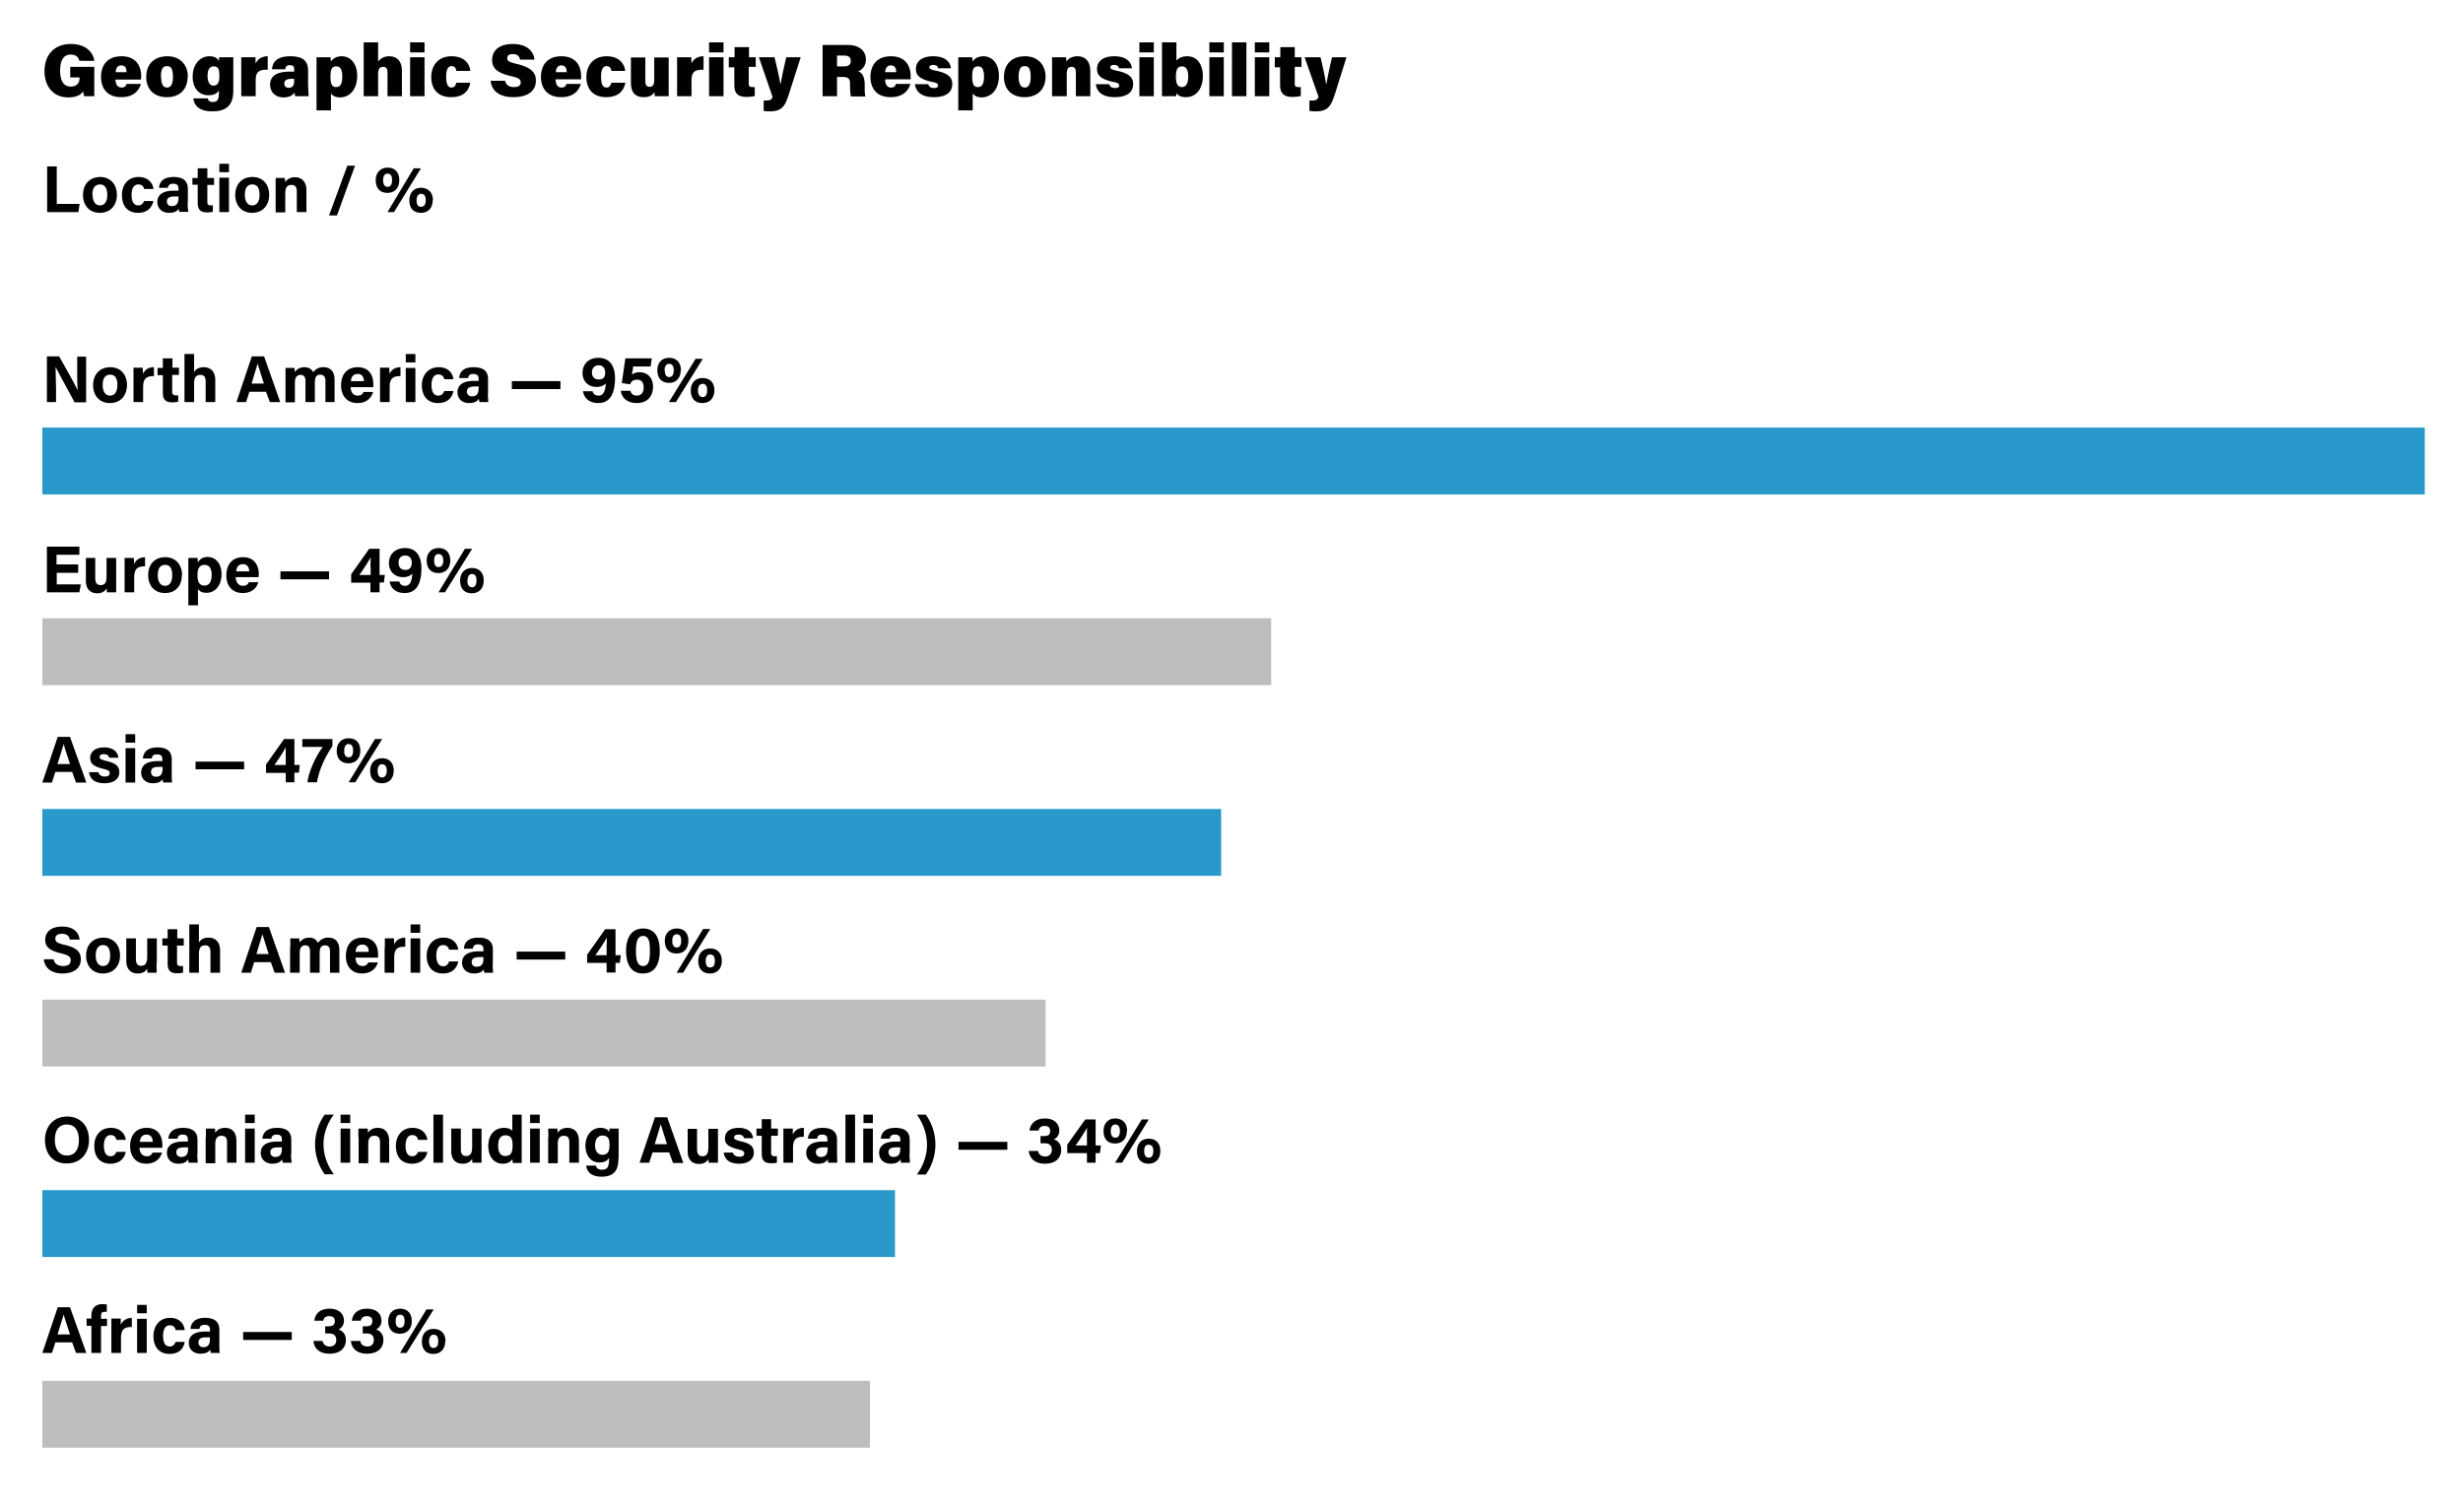 <svg version="1.1" id="Layer_1" xmlns="http://www.w3.org/2000/svg" x="0" y="0" viewBox="0 0 1024 628.8" style="enable-background:new 0 0 1024 628.84" xml:space="preserve"><style>.st0{fill:#010101}.st1{fill:#bcbec0}.st2{fill:#2899ca}</style><path class="st0" d="M39.1 40H35a12 12 0 0 1-.4-2c-1.2 1.7-3.3 2.5-6.2 2.5-6.6 0-9.9-5-9.9-10.9 0-6.5 3.8-11.3 11-11.3 6.4 0 9.3 3.7 9.7 7H33c-.3-1.1-1-2.6-3.6-2.6-3.5 0-4.4 3.3-4.4 6.7 0 3.4 1 6.6 4.4 6.6 3.2 0 3.7-2.3 3.7-3.7v-.1h-3.9v-4.4h10V40zM48 33c0 1.7.7 3.4 2.5 3.4 1.4 0 1.8-.6 2.1-1.5h6c-.7 2.2-2.5 5.5-8.2 5.5-6.2 0-8.4-4.1-8.4-8.4 0-4.8 2.6-8.6 8.5-8.6 6.3 0 8.2 4.3 8.2 8.3l-.1 1.4H48.1zm4.6-3c0-1.5-.4-2.8-2.2-2.8-1.6 0-2.2 1.2-2.3 2.8h4.5zM78 31.9c0 5-3 8.5-8.6 8.5-5.8 0-8.6-3.7-8.6-8.4 0-5 3-8.6 8.8-8.6 5.3 0 8.5 3.6 8.5 8.5zm-11 0c0 3.1.8 4.5 2.5 4.5 1.5 0 2.4-1.4 2.4-4.4 0-3.4-.8-4.5-2.5-4.5-1.5 0-2.5 1-2.5 4.4zM97 37.6c0 5.3-2 8.7-8.7 8.7-6.6 0-7.7-3.5-7.9-5.4h6c.2 1 .7 1.5 2 1.5 2.2 0 2.6-1.2 2.6-3.9v-.9c-.8 1.3-2 2-4.4 2-4.2 0-6.5-3.4-6.5-7.7 0-5 2.9-8.5 7-8.5 2.5 0 3.6 1.2 3.9 2l.1-1.6H97v13.8zm-8.3-2c2 0 2.5-1.6 2.5-4 0-2.6-.3-4-2.4-4-1.4 0-2.5 1-2.5 4 0 2.5.9 4 2.4 4zM100.3 28.5v-4.7h5.9l.1 2.6c.7-1.5 2.2-3 5-3V29c-3.4-.1-5 .7-5 4.5V40h-6V28.5zM128.1 35.2l.2 4.8h-5.5c-.2-.3-.3-1-.3-1.5-.8 1-2 2-4.6 2-3.6 0-5.6-2.4-5.6-5.3 0-3.8 3.1-5.4 8-5.4h2v-1c0-1-.3-1.7-1.8-1.7-1.4 0-1.7.6-1.9 1.7h-5.5c.2-2.8 1.8-5.4 7.6-5.4 5.3 0 7.4 2 7.4 6v5.8zm-5.8-2.4H121c-2 0-2.8.8-2.8 2 0 .9.6 1.7 1.8 1.7 2 0 2.3-1.4 2.3-3.2v-.5zM131.6 46V23.8h5.8l.2 1.8c.6-1 2-2.2 4.5-2.2 3.4 0 6.4 2.8 6.4 8.1 0 6-3.4 9-7.1 9-2 0-3.2-.8-3.8-1.6v7h-6zm8.3-18.4c-2 0-2.5 1.3-2.5 4.4 0 2.8.6 4.2 2.3 4.2 1.8 0 2.6-1.3 2.6-4.4 0-3-.9-4.2-2.4-4.2zM157.2 17.6v8c.8-1 2.2-2.2 4.6-2.2 3.3 0 5.3 2.1 5.3 6.1V40h-6v-9.8c0-1.6-.5-2.4-1.8-2.4-1.9 0-2.1 1.5-2.1 3.4V40h-6V17.6h6zM170.5 21.8v-4.2h6v4.2h-6zm0 2h6V40h-6V23.8zM195.5 34.4c-.5 3-2.4 6-8 6-5.7 0-8.2-3.7-8.2-8.3 0-5 3-8.7 8.4-8.7 6.2 0 7.7 4.1 7.8 6.1h-5.8c-.1-1.1-.6-2-2-2s-2.2 1.4-2.2 4.4c0 3.3.8 4.5 2.2 4.5 1.3 0 1.8-1 2-2h5.8zM210 33.6c.4 1.8 1.7 2.6 3.7 2.6 1.9 0 2.8-.7 2.8-1.9 0-1.4-1-2-4.3-2.7-6.3-1.5-7.6-3.8-7.6-6.7 0-3.6 2.6-6.6 8.6-6.6 6.1 0 8.7 3.2 9 6.5h-6c-.2-1.1-.8-2.3-3-2.3-1.5 0-2.3.5-2.3 1.7s.7 1.6 4 2.4c6.6 1.6 7.9 4 7.9 7 0 4-3.1 6.8-9.4 6.8-5.9 0-9-2.7-9.4-6.8h6zM231 33c0 1.7.6 3.4 2.4 3.4 1.4 0 1.8-.6 2.1-1.5h6c-.7 2.2-2.5 5.5-8.2 5.5-6.1 0-8.4-4.1-8.4-8.4 0-4.8 2.6-8.6 8.5-8.6 6.3 0 8.2 4.3 8.2 8.3V33H231zm4.6-3c0-1.5-.5-2.8-2.2-2.8-1.6 0-2.2 1.2-2.3 2.8h4.5zM260 34.4c-.6 3-2.5 6-8 6-5.7 0-8.2-3.7-8.2-8.3 0-5 3-8.7 8.4-8.7 6 0 7.6 4.1 7.7 6.1h-5.7c-.2-1.1-.7-2-2-2-1.5 0-2.3 1.4-2.3 4.4 0 3.3.8 4.5 2.3 4.5 1.2 0 1.7-1 2-2h5.7zM278 34.9V40h-5.8l-.1-1.7c-1 1.6-2.5 2.1-4.5 2.1-3.5 0-5.3-2-5.3-6V23.9h6v9.7c0 1.5.4 2.5 1.7 2.5 1.5 0 2-.8 2-3.2v-9h6v11zM281.5 28.5v-4.7h5.9l.1 2.6c.6-1.5 2.2-3 5-3V29c-3.4-.1-5 .7-5 4.5V40h-6V28.5zM294.8 21.8v-4.2h6v4.2h-6zm0 2h6V40h-6V23.8zM303 23.8h2.4v-4.2h6v4.2h2.8v4h-2.9v7c0 1 .3 1.4 1.6 1.4h.9v3.7c-1 .3-2.5.4-3.5.4-3.9 0-5-1.9-5-5V28H303v-4zM322 23.8c1 4.1 2.2 9.3 2.4 11h.2c.3-2 1-5.5 2.3-11h6L328 39.1c-1.6 5.2-3 7.2-8 7.2-.4 0-1.6 0-2.5-.2v-4.3h1.1c1.4 0 2.2-.3 2.6-1.5l-5.7-16.5h6.5zM348 32v8h-6V18.7h10.5c5 0 7.5 2.7 7.5 6 0 2.9-1.8 4.4-3.2 5 1.3.4 2.7 1.8 2.7 5.5v.9c0 1.3 0 3 .3 4h-6c-.3-1-.4-2.6-.4-4.7v-.6c0-1.8-.4-2.8-3.2-2.8H348zm0-4.4h3c2 0 2.7-.9 2.7-2.3s-.8-2.2-2.8-2.2H348v4.5zM368 33c0 1.7.6 3.4 2.4 3.4 1.4 0 1.8-.6 2.1-1.5h6c-.7 2.2-2.5 5.5-8.2 5.5-6.2 0-8.4-4.1-8.4-8.4 0-4.8 2.6-8.6 8.5-8.6 6.3 0 8.2 4.3 8.2 8.3V33H368zm4.6-3c0-1.5-.5-2.8-2.2-2.8-1.6 0-2.3 1.2-2.4 2.8h4.6zM385.9 35c.3 1 1.1 1.6 2.4 1.6 1.2 0 1.7-.4 1.7-1 0-.9-.7-1.2-2.8-1.6-5.6-1.3-6.4-3.2-6.4-5.4 0-2.4 1.7-5.2 7.2-5.2 5.3 0 7.2 2.7 7.3 5H390c0-.6-.5-1.4-2-1.4-1.1 0-1.6.5-1.6 1 0 .6.6 1 3.2 1.5 5.2 1.2 6.3 3 6.3 5.5 0 3-2.1 5.4-7.7 5.4-5.3 0-7.5-2.5-7.8-5.4h5.6zM398.4 46V23.8h5.8l.2 1.8c.6-1 2-2.2 4.5-2.2 3.4 0 6.4 2.8 6.4 8.1 0 6-3.4 9-7.2 9-2 0-3-.8-3.7-1.6v7h-6zm8.3-18.4c-2 0-2.5 1.3-2.5 4.4 0 2.8.6 4.2 2.3 4.2 1.8 0 2.6-1.3 2.6-4.4 0-3-.9-4.2-2.4-4.2zM434.7 31.9c0 5-3.2 8.5-8.7 8.5-5.8 0-8.6-3.7-8.6-8.4 0-5 3-8.6 8.8-8.6 5.3 0 8.5 3.6 8.5 8.5zm-11.2 0c0 3.1 1 4.5 2.6 4.5 1.5 0 2.4-1.4 2.4-4.4 0-3.4-.8-4.5-2.5-4.5-1.5 0-2.5 1-2.5 4.4zM437.4 28v-4.2h5.8l.2 1.8c.6-1 2-2.2 4.6-2.2 3.3 0 5.3 2.2 5.3 6.2V40h-6v-9.7c0-1.6-.4-2.5-1.8-2.5-1.3 0-2 .7-2 3V40h-6.1V28zM461.2 35c.2 1 1 1.6 2.4 1.6 1.2 0 1.7-.4 1.7-1 0-.9-.7-1.2-2.8-1.6-5.6-1.3-6.4-3.2-6.4-5.4 0-2.4 1.6-5.2 7.2-5.2 5.3 0 7.1 2.7 7.3 5h-5.4c-.1-.6-.5-1.4-2-1.4-1.2 0-1.6.5-1.6 1 0 .6.6 1 3.2 1.5 5.1 1.2 6.3 3 6.3 5.5 0 3-2.1 5.4-7.7 5.4-5.3 0-7.5-2.5-7.8-5.4h5.6zM473.7 21.8v-4.2h6v4.2h-6zm0 2h6V40h-6V23.8zM483.1 17.6h6v7.6c.8-.9 2.1-1.8 4.5-1.8 4 0 6.5 3.3 6.5 8.2 0 5-2.6 8.8-7 8.8-2.3 0-3.3-.7-4-1.7 0 .4 0 1-.2 1.3h-5.8V17.6zm8.4 10c-2 0-2.6 1.4-2.6 4.4 0 2.5.6 4.2 2.5 4.2 1.8 0 2.6-1.6 2.6-4.4 0-2.6-.8-4.2-2.5-4.2zM502.8 21.8v-4.2h6v4.2h-6zm0 2h6V40h-6V23.8zM512.2 40V17.6h6V40h-6zM521.7 21.8v-4.2h6v4.2h-6zm0 2h6V40h-6V23.8zM530 23.8h2.3v-4.2h6v4.2h2.8v4h-2.8v7c0 1 .3 1.4 1.5 1.4h1v3.7c-1 .3-2.6.4-3.6.4-3.8 0-5-1.9-5-5V28H530v-4zM549 23.8c1 4.1 2.1 9.3 2.3 11h.2c.3-2 1-5.5 2.3-11h6L555 39.1c-1.7 5.2-3 7.2-8 7.2-.5 0-1.7 0-2.6-.2v-4.3h1.2c1.3 0 2.1-.3 2.6-1.5l-5.8-16.5h6.5zM19.5 69.2h4.1v15.6h9.5l-.5 3.4h-13v-19zM48.6 81c0 4.3-2.6 7.5-7.1 7.5-4.4 0-7-3.2-7-7.4 0-4.4 2.7-7.5 7.2-7.5 4.1 0 6.9 3 6.9 7.4zm-10.1 0c0 2.8 1.2 4.4 3 4.4 2 0 3.1-1.6 3.1-4.3 0-3-1.1-4.4-3-4.4S38.4 78 38.4 81zM63.8 83.6c-.5 2.3-2.2 4.9-6.4 4.9-4.5 0-6.7-3-6.7-7.4 0-4.2 2.5-7.5 6.9-7.5 4.7 0 6.1 3.4 6.2 5h-3.9c-.2-1.1-.9-1.9-2.4-1.9-1.8 0-2.8 1.6-2.8 4.3 0 3 1 4.4 2.8 4.4 1.3 0 2-.8 2.4-1.8h3.9zM78 84.5c0 1.3.2 3.3.3 3.6h-3.8l-.2-1.3c-.5.8-1.5 1.7-4 1.7-3.4 0-4.9-2.3-4.9-4.5 0-3.2 2.6-4.7 6.8-4.7h2v-.9c0-1-.3-2-2.2-2-1.6 0-2 .7-2.2 1.7h-3.7c.2-2.5 1.8-4.5 6.1-4.5 3.8 0 5.9 1.5 5.9 5v5.9zm-3.8-2.8h-1.6c-2.3 0-3.2.7-3.2 2 0 1.1.6 2 2 2 2.5 0 2.8-1.8 2.8-3.6v-.4zM80 74h2.2v-4h4v4H89v2.9h-2.8v7c0 1.1.3 1.5 1.5 1.5h.8V88c-.7.3-1.8.3-2.6.3-2.8 0-3.7-1.5-3.7-4v-7.5H80v-3zM91.2 71.6v-3.5h4v3.5h-4zm0 2.3h4v14.3h-4V73.9zM111.9 81c0 4.3-2.6 7.5-7.1 7.5-4.4 0-7-3.2-7-7.4 0-4.4 2.7-7.5 7.2-7.5 4.2 0 6.9 3 6.9 7.4zm-10.1 0c0 2.8 1.2 4.4 3 4.4 2 0 3.1-1.6 3.1-4.3 0-3-1-4.4-3-4.4-1.9 0-3.1 1.3-3.1 4.3zM114.6 77.5V74h3.8l.2 1.8c.4-.8 1.6-2.1 4-2.1 3 0 4.8 2 4.8 5.5v9h-4v-8.5c0-1.7-.5-2.8-2.2-2.8-1.7 0-2.6 1-2.6 3.4v8h-4V77.5zM136.8 89.6l7.6-20.7h3.2l-7.5 20.7h-3.3zM166 75c0 3-1.8 5.2-4.9 5.2-3 0-4.9-1.8-4.9-5.3 0-2.9 1.8-5.2 5-5.2 2.8 0 4.8 1.8 4.8 5.2zm-6.7 0c0 1.7.6 2.7 1.9 2.7 1.1 0 1.8-.9 1.8-2.8 0-2-.7-2.7-1.9-2.7-1.1 0-1.8.9-1.8 2.7zm1.8 13.2L172 70h3l-11.2 18.2h-2.8zm18.8-5c0 3.2-1.8 5.3-4.9 5.3-3 0-4.8-1.8-4.8-5.2 0-3 1.7-5.2 4.8-5.2 2.9 0 5 1.8 5 5.2zm-6.7 0c0 1.9.6 2.8 1.8 2.8 1.2 0 2-.8 2-2.7 0-2-.8-2.7-2-2.7-1 0-1.8.9-1.8 2.7zM19.5 167.2v-19h5.1c2.4 4.3 6.8 12 7.6 14h.1c-.2-1.9-.2-5.2-.2-8.3v-5.6h3.7v19H31c-2-3.8-6.9-12.6-7.9-14.8l.2 9v5.7h-3.8zM52.8 160c0 4.4-2.6 7.6-7.1 7.6-4.4 0-7-3.2-7-7.4 0-4.4 2.7-7.5 7.2-7.5 4.2 0 6.9 3 6.9 7.4zm-10.1.1c0 2.8 1.2 4.4 3 4.4 2 0 3.1-1.6 3.1-4.4 0-3-1.1-4.3-3-4.3s-3.1 1.3-3.1 4.3zM55.5 156.9v-4h3.8l.2 2.6c.6-1.6 2-2.8 4.5-2.8v3.7c-2.8 0-4.5.7-4.5 4.6v6.2h-4V157zM65.5 153h2.2V149h4v3.9h2.7v3h-2.8v7c0 1 .4 1.5 1.5 1.5h1v2.6c-.8.3-2 .3-2.7.3-2.8 0-3.7-1.5-3.7-4V156h-2.2v-3zM80.7 147.2v7.5c.6-1 1.7-2 4-2 2.7 0 4.8 1.6 4.8 5.4v9.1h-4v-8.5c0-1.9-.6-2.8-2.2-2.8-2.2 0-2.6 1.6-2.6 3.8v7.5h-4v-20h4zM103.7 162.9l-1.4 4.3h-4l6.4-19h5.1l6.7 19h-4.3l-1.6-4.3h-6.9zm6-3.4-2.6-8.3-2.5 8.3h5.2zM118.7 156.7V153h3.7l.2 1.7c.7-1 1.9-2 4-2 2 0 3.1 1 3.6 2.1a5 5 0 0 1 4.4-2.1c2.5 0 4.5 1.5 4.5 5.2v9.3h-3.8v-8.8c0-1.3-.5-2.6-2.1-2.6-1.7 0-2.3 1.1-2.3 3.3v8.1H127v-8.7c0-1.4-.4-2.6-2-2.6s-2.4 1-2.4 3.4v8h-3.9v-10.6zM145.8 161c0 1.8.9 3.5 2.8 3.5 1.7 0 2.2-.7 2.5-1.5h4c-.5 1.7-2 4.6-6.5 4.6-4.7 0-6.8-3.5-6.8-7.3 0-4.4 2.3-7.6 6.9-7.6 4.9 0 6.5 3.5 6.5 7v1.3h-9.4zm5.5-2.4c0-1.7-.7-3.1-2.6-3.1-1.9 0-2.7 1.3-2.8 3h5.4zM158 156.9v-4h3.8l.2 2.6c.6-1.6 2.1-2.8 4.5-2.8v3.7c-2.8 0-4.5.7-4.5 4.6v6.2h-4V157zM168.7 150.7v-3.5h4v3.5h-4zm0 2.3h4v14.2h-4V153zM188.5 162.6c-.4 2.4-2.1 5-6.4 5-4.4 0-6.7-3-6.7-7.4 0-4.2 2.6-7.5 7-7.5 4.7 0 6 3.4 6.1 5h-3.8c-.2-1.1-1-2-2.4-2-1.9 0-2.9 1.6-2.9 4.4 0 3 1.1 4.4 2.8 4.4 1.4 0 2.1-.8 2.5-1.9h3.8zM202.8 163.6l.2 3.6h-3.7l-.2-1.4c-.5.8-1.5 1.8-4 1.8-3.5 0-4.9-2.3-4.9-4.5 0-3.2 2.6-4.7 6.8-4.7h2v-.9c0-1-.4-2-2.2-2-1.6 0-2 .7-2.2 1.7h-3.7c.2-2.5 1.7-4.5 6-4.5 3.9 0 6 1.5 6 4.9v6zm-3.8-2.9h-1.6c-2.4 0-3.3.8-3.3 2.2 0 1 .7 1.9 2.1 1.9 2.5 0 2.8-1.8 2.8-3.7v-.4zM233 158.5v3.3h-20.2v-3.3H233zM246.4 162.8c.3 1 1 1.7 2.5 1.7 2.5 0 2.8-3.1 3-5.1-.8 1-2.3 1.5-3.9 1.5-3.7 0-5.8-2.6-5.8-5.8 0-3.6 2.4-6.3 6.6-6.3 5.1 0 6.9 4 6.9 8.4 0 5.1-1.3 10.4-7 10.4-4.2 0-6-2.6-6.3-4.9h4zm-.3-8c0 2 1.1 3 2.8 3 1.8 0 2.7-.8 2.7-2.8 0-1.2-.5-3.1-2.7-3.1-1.8 0-2.8 1.3-2.8 3zM270.5 152.4h-7.3c0 1-.4 2.7-.5 3.4a5 5 0 0 1 3.2-1c3.6 0 5.6 2.6 5.6 6 0 3.5-1.9 6.8-6.8 6.8-3.6 0-6.2-1.9-6.6-5.1h4c.3 1.2 1.1 2 2.7 2 1.8 0 2.8-1.3 2.8-3.3 0-2-.7-3.3-2.8-3.3-1.7 0-2.4.8-2.8 1.9l-3.5-.5L260 149h11l-.5 3.3zM283 154c0 3-1.7 5.2-4.8 5.2-3 0-4.9-1.8-4.9-5.2 0-3 1.7-5.2 4.9-5.2 2.9 0 4.9 1.8 4.9 5.2zm-6.6 0c0 1.8.6 2.8 1.8 2.8 1.2 0 1.9-.9 1.9-2.8 0-2-.8-2.7-2-2.7-1 0-1.8.9-1.8 2.7zm1.7 13.2 11.1-18h3l-11.2 18h-2.9zm18.9-4.9c0 3.1-1.8 5.3-5 5.3-2.9 0-4.8-1.8-4.8-5.2 0-3 1.7-5.2 4.9-5.2 2.9 0 4.9 1.7 4.9 5.1zm-6.8 0c0 1.8.7 2.8 1.9 2.8s1.9-.9 1.9-2.8c0-2-.8-2.7-1.9-2.7s-1.9 1-1.9 2.7zM32.6 238.2h-9v4.8h10l-.6 3.3H19.5v-19H33v3.4h-9.5v4h9v3.5zM48.3 242.2v4.1h-3.9v-1.6c-1 1.4-2.2 2-4 2-2.9 0-4.7-1.8-4.7-5.3V232h3.9v8.5c0 1.5.5 2.8 2.2 2.8 1.8 0 2.5-1 2.5-3.7V232h4v10zM51.8 236v-4h3.8l.2 2.6c.6-1.7 2.1-2.8 4.5-2.9v3.8c-2.8 0-4.5.7-4.5 4.6v6.2h-4v-10.4zM75.6 239.2c0 4.3-2.5 7.4-7 7.4-4.4 0-7-3.1-7-7.4 0-4.4 2.6-7.5 7.1-7.5 4.2 0 7 3 7 7.5zm-10 0c0 2.7 1.1 4.4 3 4.4 2 0 3-1.7 3-4.4 0-3-1-4.3-3-4.3-1.8 0-3 1.3-3 4.3zM78.3 251.8V232h3.8l.2 1.8c.6-1 1.8-2.2 4-2.2 3.3 0 5.8 2.7 5.8 7.1 0 5-2.8 7.8-6.2 7.8-2 0-3-.7-3.6-1.6v6.8h-4zm6.8-16.9c-2.2 0-3 1.5-3 4.3 0 2.7.8 4.3 2.9 4.3 2 0 3-1.6 3-4.5 0-2.6-1-4.1-2.9-4.1zM98 240c0 1.8 1 3.6 3 3.6 1.6 0 2-.7 2.5-1.5h3.9c-.5 1.7-2 4.5-6.5 4.5-4.7 0-6.8-3.4-6.8-7.2 0-4.5 2.3-7.7 7-7.7 4.8 0 6.5 3.6 6.5 7.1l-.1 1.2h-9.4zm5.6-2.4c0-1.6-.7-3-2.6-3-1.9 0-2.7 1.3-2.8 3h5.4zM136.8 237.6v3.3h-20.2v-3.3h20.2zM154 246.3v-4H146v-3.5l7.5-10.6h4.3v10.9h2.2l-.4 3.1h-1.8v4.1h-3.6zm0-10.5.1-4.1c-.7 1.5-3 5-4.7 7.4h4.7v-3.3zM166 241.8c.3 1.1 1 1.8 2.4 1.8 2.6 0 2.9-3.1 3-5.1-.8 1-2.2 1.5-3.8 1.5-3.7 0-5.9-2.6-5.9-5.8 0-3.6 2.5-6.3 6.7-6.3 5.1 0 6.8 4 6.8 8.4 0 5.1-1.3 10.3-7 10.3-4.1 0-5.9-2.5-6.2-4.8h4zm-.3-7.8c0 1.8 1 3 2.8 3 1.7 0 2.7-1 2.7-3 0-1.2-.5-3-2.8-3-1.8 0-2.7 1.3-2.7 3zM187.2 233c0 3.2-1.8 5.3-5 5.3-2.8 0-4.8-1.8-4.8-5.2 0-3 1.8-5.2 5-5.2 2.8 0 4.8 1.8 4.8 5.2zm-6.7 0c0 1.9.6 2.8 1.8 2.8 1.2 0 2-.8 2-2.7 0-2-.9-2.7-2-2.7s-1.8.8-1.8 2.7zm1.8 13.3 11-18.1h3L185 246.3h-2.8zm18.8-4.9c0 3.1-1.8 5.3-4.9 5.3-3 0-4.9-1.8-4.9-5.3 0-2.9 1.7-5.2 5-5.2 2.8 0 4.8 1.8 4.8 5.2zm-6.8 0c0 1.8.7 2.8 2 2.8 1.1 0 1.8-.9 1.8-2.8 0-2-.7-2.7-1.9-2.7-1.1 0-1.8.9-1.8 2.7zM23 321l-1.4 4.4h-4l6.4-19h5.1l6.8 19h-4.3L30 321h-7zm6.1-3.3c-1.3-4-2.2-6.6-2.6-8.3l-2.6 8.3h5.2zM40.9 321.1c.3 1.1 1.2 1.8 2.7 1.8 1.4 0 2-.5 2-1.4 0-1-.7-1.3-2.7-1.8-4.6-1.1-5.4-2.6-5.4-4.6 0-2 1.5-4.3 5.8-4.3s5.8 2.4 5.9 4.3h-3.8c-.1-.5-.5-1.5-2.3-1.5-1.3 0-1.7.6-1.7 1.2 0 .7.4 1 2.7 1.6 4.8 1.1 5.5 2.7 5.5 4.8 0 2.4-1.9 4.5-6.2 4.5-4.3 0-6-2-6.4-4.6h3.9zM52.2 308.8v-3.5h4v3.5h-4zm0 2.3h4v14.3h-4V311zM71.4 321.7c0 1.4 0 3.4.2 3.7h-3.8l-.2-1.4c-.5.8-1.5 1.7-4 1.7-3.4 0-4.9-2.2-4.9-4.4 0-3.3 2.6-4.8 6.8-4.8h2v-.8c0-1-.3-2-2.2-2-1.6 0-2 .6-2.2 1.7h-3.7c.2-2.5 1.8-4.6 6-4.6 3.9 0 6 1.5 6 5v5.9zm-3.9-2.8H66c-2.4 0-3.2.7-3.2 2.1 0 1 .6 2 2 2 2.5 0 2.8-1.8 2.8-3.7v-.4zM101.5 316.7v3.2H81.3v-3.2h20.3zM118.8 325.4v-4h-8.2v-3.5l7.5-10.6h4.3v10.8h2.2l-.3 3.2h-1.9v4h-3.6zm0-10.5v-4.2c-.7 1.5-3 5-4.7 7.4h4.7V315zM138.2 307.3v3c-2.8 4-5.6 9.8-6.4 15h-4c.7-5.2 4-11.6 6.4-14.7h-8.5v-3.3h12.5zM149.8 312.2c0 3-1.8 5.2-4.9 5.2-3 0-4.9-1.8-4.9-5.2 0-3 1.8-5.2 5-5.2 2.8 0 4.8 1.7 4.8 5.2zm-6.7 0c0 1.8.6 2.7 1.9 2.7 1.1 0 1.8-.8 1.8-2.7 0-2-.7-2.8-1.9-2.8-1.1 0-1.8 1-1.8 2.8zm1.8 13.2 11-18.1h3l-11.2 18H145zm18.8-5c0 3.2-1.8 5.3-4.9 5.3-3 0-4.9-1.8-4.9-5.2 0-2.9 1.7-5.2 5-5.2 2.8 0 4.8 1.8 4.8 5.2zm-6.7 0c0 1.9.6 2.9 1.8 2.9 1.2 0 2-1 2-2.8 0-2-.8-2.7-2-2.7-1 0-1.8.9-1.8 2.7zM22.3 399c.4 1.8 1.8 2.7 4 2.7s3.1-1 3.1-2.3c0-1.6-.9-2.2-4.1-3-5.2-1.2-6.5-3-6.5-5.6 0-3.3 2.5-5.5 7-5.5 5 0 7 2.6 7.3 5.4H29c-.2-1.1-.8-2.4-3.3-2.4-1.7 0-2.7.7-2.7 2s.8 1.9 3.9 2.6c5.5 1.3 6.7 3.3 6.7 6 0 3.5-2.6 5.9-7.6 5.9-4.8 0-7.4-2.4-7.8-5.9h4.1zM49.9 397.3c0 4.3-2.6 7.5-7.1 7.5-4.4 0-7-3.2-7-7.4 0-4.4 2.7-7.5 7.2-7.5 4.1 0 6.9 3 6.9 7.4zm-10.1 0c0 2.8 1.2 4.4 3 4.4 2 0 3-1.6 3-4.3 0-3-1-4.4-3-4.4-1.8 0-3 1.4-3 4.3zM65.1 400.3v4.2h-3.8l-.1-1.7c-.9 1.4-2.1 2-4 2-2.8 0-4.7-1.8-4.7-5.3v-9.3h4v8.5c0 1.6.4 2.9 2.1 2.9 1.8 0 2.6-1 2.6-3.8v-7.6h4v10.1zM67.5 390.2h2.2v-3.8h4v3.8h2.7v3h-2.8v7c0 1.1.4 1.5 1.5 1.5h1v2.7c-.8.3-2 .3-2.7.3-2.8 0-3.7-1.5-3.7-4v-7.5h-2.2v-3zM82.7 384.4v7.5c.6-1 1.7-2 4-2 2.7 0 4.8 1.6 4.8 5.4v9.2h-4v-8.6c0-1.8-.6-2.8-2.2-2.8-2.2 0-2.6 1.6-2.6 3.8v7.6h-4v-20.1h4zM105.7 400l-1.4 4.5h-4l6.4-19h5.1l6.7 19h-4.3l-1.6-4.4h-6.9zm6-3.3-2.6-8.2-2.5 8.2h5.2zM120.7 394v-3.8h3.7l.2 1.7c.7-1 1.8-2 4-2 2 0 3 1 3.6 2.2a5 5 0 0 1 4.4-2.2c2.5 0 4.5 1.5 4.5 5.2v9.4h-3.9v-8.9c0-1.3-.4-2.5-2-2.5-1.7 0-2.3 1-2.3 3.2v8.2h-4v-8.7c0-1.5-.3-2.7-2-2.7-1.5 0-2.3 1-2.3 3.4v8h-4v-10.6zM147.8 398.2c0 1.8.9 3.5 2.8 3.5 1.7 0 2.1-.7 2.5-1.5h4c-.5 1.7-2.1 4.6-6.6 4.6-4.7 0-6.7-3.5-6.7-7.2 0-4.5 2.3-7.7 6.9-7.7 4.9 0 6.5 3.5 6.5 7v1.3h-9.4zm5.5-2.4c0-1.7-.7-3-2.7-3-1.8 0-2.6 1.2-2.8 3h5.5zM160 394.1v-3.9h3.8l.1 2.5c.7-1.6 2.2-2.8 4.6-2.8v3.8c-2.9-.1-4.6.6-4.6 4.5v6.3h-4V394zM170.7 388v-3.6h4v3.5h-4zm0 2.2h4v14.3h-4v-14.3zM190.5 399.9c-.5 2.3-2.1 4.9-6.4 4.9-4.4 0-6.7-3-6.7-7.3s2.6-7.6 7-7.6c4.7 0 6 3.5 6.1 5h-3.8c-.3-1.1-1-1.9-2.5-1.9-1.8 0-2.8 1.6-2.8 4.3 0 3 1.1 4.5 2.8 4.5 1.4 0 2.1-.8 2.5-2h3.8zM204.8 400.8l.2 3.7h-3.7l-.2-1.4c-.5.8-1.5 1.7-4 1.7-3.5 0-5-2.3-5-4.5 0-3.2 2.7-4.7 6.9-4.7h2v-.9c0-1-.4-2-2.2-2-1.7 0-2 .7-2.2 1.8h-3.7c.1-2.6 1.7-4.6 6-4.6 3.9 0 6 1.5 6 5v5.9zM201 398h-1.6c-2.4 0-3.3.7-3.3 2 0 1.1.6 2 2 2 2.6 0 2.9-1.8 2.9-3.6v-.4zM235 395.8v3.2h-20.2v-3.3H235zM252.2 404.5v-4.1h-8.1V397l7.5-10.6h4.3v10.8h2.2l-.4 3.2h-1.8v4h-3.7zm0-10.5.1-4.2c-.7 1.5-3 5-4.8 7.4h4.7V394zM274.3 395.3c0 5-1.6 9.5-7 9.5-5.3 0-7-4.4-7-9.4s1.9-9.3 7.1-9.3c5 0 6.9 4 6.9 9.2zm-9.9 0c0 3.4.4 6.4 3 6.4 2.5 0 2.8-2.8 2.8-6.4 0-3.5-.4-6.1-2.8-6.1-2.3 0-3 2.3-3 6.2zM286.2 391.2c0 3.1-1.8 5.3-4.9 5.3-3 0-4.9-1.8-4.9-5.3 0-2.9 1.8-5.1 5-5.1 2.8 0 4.8 1.7 4.8 5.1zm-6.7 0c0 1.8.6 2.8 1.9 2.8 1.1 0 1.8-.9 1.8-2.8 0-2-.7-2.7-1.9-2.7-1.1 0-1.8.9-1.8 2.7zm1.8 13.3 11-18.2h3L284 404.5h-2.8zm18.8-5c0 3.2-1.8 5.3-4.9 5.3-3 0-4.9-1.8-4.9-5.2 0-3 1.7-5.2 5-5.2 2.8 0 4.8 1.8 4.8 5.2zm-6.7 0c0 1.9.6 2.8 1.8 2.8 1.3 0 2-.8 2-2.7 0-2-.8-2.7-2-2.7-1 0-1.8.9-1.8 2.7zM37 474c0 5.3-3.2 9.8-9.3 9.8-6 0-9-4.3-9-9.8 0-5.4 3.4-9.7 9.2-9.7 5.6 0 9.1 3.9 9.1 9.7zm-14.2 0c0 3.7 1.7 6.5 5 6.5 3.7 0 5-3 5-6.4 0-3.7-1.5-6.5-5-6.5s-5 2.7-5 6.4zM52.3 479c-.5 2.3-2.2 4.9-6.4 4.9-4.5 0-6.7-3-6.7-7.4 0-4.2 2.5-7.5 6.9-7.5 4.7 0 6.1 3.4 6.2 5h-3.9c-.2-1.1-.9-2-2.4-2-1.8 0-2.8 1.7-2.8 4.4 0 3 1 4.4 2.8 4.4 1.3 0 2-.8 2.4-1.8h3.9zM58 477.3c0 1.8 1 3.5 3 3.5 1.6 0 2-.7 2.4-1.5h4c-.6 1.7-2.1 4.6-6.6 4.6-4.7 0-6.7-3.5-6.7-7.3 0-4.4 2.3-7.6 6.9-7.6 4.8 0 6.5 3.5 6.5 7v1.3H58zm5.5-2.4c0-1.7-.7-3.1-2.6-3.1-1.8 0-2.6 1.3-2.8 3h5.4zM82 479.9l.2 3.6h-3.8l-.2-1.4c-.5.8-1.5 1.8-4 1.8-3.4 0-4.8-2.3-4.8-4.5 0-3.2 2.5-4.7 6.7-4.7h2v-.9c0-1-.3-2-2.1-2-1.7 0-2 .7-2.2 1.7H70c.2-2.5 1.8-4.5 6.1-4.5 3.8 0 6 1.5 6 4.9v6zm-3.8-2.8h-1.6c-2.4 0-3.3.7-3.3 2 0 1 .6 2 2 2 2.6 0 2.9-1.8 2.9-3.7v-.3zM85.6 472.9v-3.6h3.8l.1 1.8c.5-.9 1.6-2.1 4.1-2.1 3 0 4.7 2 4.7 5.5v9h-3.9V475c0-1.6-.5-2.7-2.3-2.7-1.6 0-2.6.9-2.6 3.4v8h-4v-10.7zM101.9 467v-3.5h4v3.5h-4zm0 2.3h4v14.2h-4v-14.2zM121 479.9c0 1.3.2 3.3.3 3.6h-3.8l-.2-1.4c-.5.8-1.5 1.8-4 1.8-3.4 0-4.9-2.3-4.9-4.5 0-3.2 2.6-4.7 6.8-4.7h2v-.9c0-1-.3-2-2.2-2-1.6 0-2 .7-2.2 1.7h-3.7c.2-2.5 1.8-4.5 6.1-4.5 3.8 0 5.9 1.5 5.9 4.9v6zm-3.8-2.8h-1.6c-2.3 0-3.2.7-3.2 2 0 1 .6 2 2 2 2.5 0 2.8-1.8 2.8-3.7v-.3zM138.8 463.5c-2.3 3-4.3 7.3-4.3 12.3 0 4.6 1.7 9 4.3 12.5H135a21.2 21.2 0 0 1 0-24.8h3.8zM141.6 467v-3.5h4v3.5h-4zm0 2.3h4v14.2h-4v-14.2zM149 472.9v-3.6h3.9l.1 1.8c.5-.9 1.6-2.1 4.1-2.1 2.9 0 4.7 2 4.7 5.5v9H158V475c0-1.6-.5-2.7-2.3-2.7-1.7 0-2.6.9-2.6 3.4v8h-4v-10.7zM177.7 479c-.5 2.3-2.2 4.9-6.4 4.9-4.5 0-6.7-3-6.7-7.4 0-4.2 2.5-7.5 6.9-7.5 4.7 0 6 3.4 6.2 5h-3.9c-.2-1.1-.9-2-2.4-2-1.8 0-2.8 1.7-2.8 4.4 0 3 1 4.4 2.8 4.4 1.3 0 2-.8 2.4-1.8h3.8zM180.2 483.5v-20h4v20h-4zM200.2 479.4v4.1h-3.8l-.1-1.6c-.9 1.4-2.1 2-4 2-2.9 0-4.7-1.8-4.7-5.3v-9.3h4v8.5c0 1.6.4 2.9 2.1 2.9 1.8 0 2.6-1 2.6-3.8v-7.6h3.9v10.1zM216.9 463.5v20.1h-3.7l-.2-1.6c-.7 1.2-2 1.9-4 1.9-3.7 0-6-3-6-7.4s2.5-7.5 6.5-7.5c2 0 3.2.7 3.5 1.3v-6.8h3.9zm-6.8 17.2c2.7 0 3-2.2 3-4.3 0-2.4-.3-4.3-3-4.3-2 0-3 1.6-3 4.3 0 2.8 1 4.3 3 4.3zM220.4 467v-3.5h4v3.5h-4zm0 2.3h4v14.2h-4v-14.2zM228 472.9l-.1-3.6h3.8l.2 1.8c.4-.9 1.6-2.1 4-2.1 3 0 4.8 2 4.8 5.5v9h-4V475c0-1.6-.5-2.7-2.2-2.7-1.7 0-2.6.9-2.6 3.4v8h-4v-10.7zM257.1 481.8c0 4.6-1.6 7.5-7 7.5-5.2 0-6.2-3-6.4-4.6h4c.3 1 1 1.7 2.5 1.7 2.6 0 3-1.6 3-4.3v-.7c-.6 1.2-1.8 2-4 2-3.7 0-5.8-3.1-5.8-7 0-4.4 2.7-7.4 6.2-7.4 2.4 0 3.5 1.1 3.7 1.8l.1-1.5h3.8v12.5zm-6.7-1.6c2.4 0 3-1.6 3-4s-.4-4-3-4c-1.6 0-3 1.3-3 4.1 0 2.5 1.3 3.9 3 3.9zM271.3 479.2l-1.4 4.3h-4l6.4-18.9h5.1l6.7 19h-4.3l-1.6-4.4h-6.9zm6-3.4-2.6-8.3-2.5 8.3h5.2zM298.5 479.4v4.1h-3.9V482c-1 1.4-2.2 2-4 2-2.9 0-4.7-1.8-4.7-5.3v-9.3h3.9v8.5c0 1.6.5 2.9 2.2 2.9 1.8 0 2.5-1 2.5-3.8v-7.6h4v10.1zM304.7 479.3c.3 1.1 1.3 1.7 2.7 1.7 1.5 0 2-.5 2-1.4 0-.9-.6-1.2-2.6-1.7-4.7-1.2-5.4-2.6-5.4-4.6 0-2.1 1.4-4.3 5.7-4.3 4.3 0 5.8 2.3 6 4.3h-3.8c-.1-.6-.5-1.5-2.3-1.5-1.3 0-1.8.5-1.8 1.2s.5 1 2.8 1.6c4.7 1 5.4 2.7 5.4 4.8 0 2.3-1.8 4.5-6.1 4.5-4.4 0-6.1-2.1-6.4-4.6h3.8zM314.5 469.3h2.2v-3.9h3.9v3.9h2.8v3h-2.8v7c0 1 .3 1.5 1.5 1.5h.9v2.7c-.8.2-1.8.2-2.6.2-2.8 0-3.7-1.5-3.7-4v-7.4h-2.2v-3zM325.7 473.2v-3.9h3.9v2.5c.7-1.6 2.2-2.8 4.6-2.8v3.7c-2.8 0-4.5.7-4.5 4.6v6.2h-4v-10.3zM348 479.9l.1 3.6h-3.8l-.1-1.4c-.6.8-1.5 1.8-4 1.8-3.5 0-5-2.3-5-4.5 0-3.2 2.7-4.7 6.8-4.7h2v-.9c0-1-.3-2-2.1-2-1.7 0-2 .7-2.2 1.7h-3.8c.2-2.5 1.8-4.5 6.1-4.5 3.8 0 6 1.5 6 4.9v6zm-4-2.8h-1.5c-2.4 0-3.3.7-3.3 2 0 1 .6 2 2 2 2.6 0 2.9-1.8 2.9-3.7v-.3zM351.5 483.5v-20h4v20h-4zM359 467v-3.5h3.9v3.5h-4zm0 2.3h3.9v14.2h-4v-14.2zM378.1 479.9l.2 3.6h-3.7l-.2-1.4c-.5.8-1.5 1.8-4 1.8-3.5 0-4.9-2.3-4.9-4.5 0-3.2 2.6-4.7 6.8-4.7h2v-.9c0-1-.4-2-2.2-2-1.6 0-2 .7-2.2 1.7h-3.7c.2-2.5 1.7-4.5 6-4.5 3.9 0 6 1.5 6 4.9v6zm-3.8-2.8h-1.6c-2.4 0-3.3.7-3.3 2 0 1 .7 2 2 2 2.6 0 2.9-1.8 2.9-3.7v-.3zM381.2 488.4c2.2-3 4.2-7.3 4.2-12.3 0-4.6-1.6-9-4.2-12.6h3.7a21.4 21.4 0 0 1 0 24.9h-3.7zM418.8 474.8v3.3h-20.3v-3.3h20.3zM428 470.1c.3-2.2 1.9-5 6.4-5 4.2 0 6 2.4 6 5 0 2.1-1.2 3.2-2.2 3.6v.1c1.2.4 3 1.5 3 4.4 0 2.6-1.6 5.7-6.8 5.7-4.8 0-6.5-3-6.7-5.3h3.9c.2 1.2 1 2.3 3 2.3 1.7 0 2.7-1.2 2.7-2.8 0-1.7-1-2.7-3-2.7h-1.7v-3h1.5c1.8 0 2.5-.6 2.5-2.1 0-1.3-.7-2.1-2.3-2.1-1.8 0-2.3 1-2.5 1.9h-3.7zM451.9 483.5v-4h-8.2V476l7.5-10.5h4.3v10.8h2.2l-.4 3.2h-1.8v4H452zm0-10.4v-4.2c-.7 1.5-3 5-4.7 7.4h4.7V473zM468.5 470.3c0 3.1-1.8 5.2-4.9 5.2-2.9 0-4.8-1.7-4.8-5.2 0-2.9 1.7-5.2 4.8-5.2 3 0 5 1.8 5 5.2zm-6.7 0c0 1.8.7 2.8 1.9 2.8s1.9-.9 1.9-2.8c0-2-.8-2.7-2-2.7-1 0-1.8.9-1.8 2.7zm1.8 13.2 11.1-18h2.9l-11.1 18h-2.9zm18.8-4.9c0 3.2-1.8 5.3-4.9 5.3-2.9 0-4.8-1.8-4.8-5.2 0-3 1.7-5.2 4.9-5.2 2.8 0 4.8 1.7 4.8 5.1zm-6.7 0c0 1.8.7 2.8 1.9 2.8s1.9-.9 1.9-2.8-.8-2.6-2-2.6-1.8.8-1.8 2.6zM23 558.3l-1.4 4.3h-4l6.4-19h5.1l6.8 19h-4.3l-1.6-4.4h-7zm6.1-3.4c-1.3-4-2.2-6.6-2.6-8.3l-2.6 8.3h5.2zM38 562.6v-11.3h-2v-3h2v-1.2c0-2.9 1.5-4.8 4.6-4.8l1.8.1v3.1h-.8c-1.2 0-1.6.4-1.6 2v.9h2.5v3H42v11.2h-4zM46.3 552.3v-4h3.9v2.6c.7-1.6 2.2-2.8 4.6-2.9v3.8c-2.8 0-4.5.7-4.5 4.6v6.2h-4v-10.4zM57 546v-3.4h4v3.5h-4zm0 2.4h4v14.2h-4v-14.2zM76.8 558c-.4 2.4-2 5-6.3 5-4.5 0-6.7-3.1-6.7-7.4 0-4.2 2.5-7.6 6.9-7.6 4.7 0 6 3.5 6.1 5.1H73c-.2-1.2-.9-2-2.4-2-1.8 0-2.8 1.6-2.8 4.4 0 3 1 4.4 2.8 4.4 1.3 0 2-.8 2.4-1.9h3.8zM91.2 559c0 1.3 0 3.3.2 3.6h-3.8l-.2-1.4c-.5.8-1.5 1.7-4 1.7-3.4 0-4.9-2.2-4.9-4.4 0-3.3 2.6-4.8 6.8-4.8h2v-.8c0-1-.3-2-2.2-2-1.6 0-2 .7-2.2 1.7h-3.7c.2-2.5 1.8-4.6 6.1-4.6 3.8 0 5.9 1.6 5.9 5v6zm-3.9-2.9h-1.6c-2.4 0-3.2.8-3.2 2.1 0 1 .6 2 2 2 2.5 0 2.8-1.8 2.8-3.7v-.4zM121.3 553.9v3.3h-20.2v-3.3h20.3zM130.7 549.2c.2-2.3 1.8-5 6.3-5 4.2 0 6 2.4 6 5 0 2-1.2 3.1-2.2 3.6 1.2.5 3 1.6 3 4.4 0 2.6-1.6 5.7-6.8 5.7-4.9 0-6.5-2.9-6.7-5.3h3.8c.3 1.3 1.1 2.3 3 2.3 1.8 0 2.7-1.1 2.7-2.7 0-1.7-.9-2.7-3-2.7h-1.6v-3h1.5c1.8 0 2.5-.7 2.5-2.2 0-1.2-.7-2-2.3-2-1.9 0-2.3 1-2.5 1.9h-3.7zM146.3 549.2c.2-2.3 1.8-5 6.3-5 4.2 0 6 2.4 6 5 0 2-1.2 3.1-2.2 3.6 1.2.5 3 1.6 3 4.4 0 2.6-1.6 5.7-6.8 5.7-4.9 0-6.5-2.9-6.7-5.3h3.9c.2 1.3 1 2.3 3 2.3 1.7 0 2.6-1.1 2.6-2.7 0-1.7-.8-2.7-3-2.7h-1.6v-3h1.5c1.8 0 2.5-.7 2.5-2.2 0-1.2-.7-2-2.3-2-1.8 0-2.3 1-2.5 1.9h-3.7zM171.2 549.4c0 3-1.8 5.2-4.9 5.2-3 0-4.9-1.8-4.9-5.2 0-3 1.8-5.2 5-5.2 2.8 0 4.8 1.8 4.8 5.2zm-6.7 0c0 1.8.7 2.7 1.9 2.7 1.1 0 1.8-.8 1.8-2.7 0-2-.7-2.7-1.9-2.7-1.1 0-1.8.8-1.8 2.7zm1.8 13.2 11-18.1h3L169 562.6h-2.8zm18.8-4.9c0 3.1-1.8 5.3-4.9 5.3-3 0-4.8-1.8-4.8-5.2 0-3 1.7-5.2 4.8-5.2 2.9 0 5 1.7 5 5.1zm-6.7 0c0 1.8.6 2.8 1.8 2.8 1.3 0 2-.9 2-2.8 0-2-.8-2.7-2-2.7-1 0-1.8 1-1.8 2.7z"/><path class="st1" d="M17.6 574.2h344.1V602H17.6z"/><path class="st2" d="M17.6 494.9h354.5v27.8H17.6z"/><path class="st1" d="M17.6 415.7h417.1v27.8H17.6z"/><path class="st2" d="M17.6 336.4h490.1v27.8H17.6z"/><path class="st1" d="M17.6 257.1h510.9v27.8H17.6z"/><path class="st2" d="M17.6 177.8h990.5v27.8H17.6z"/></svg>
